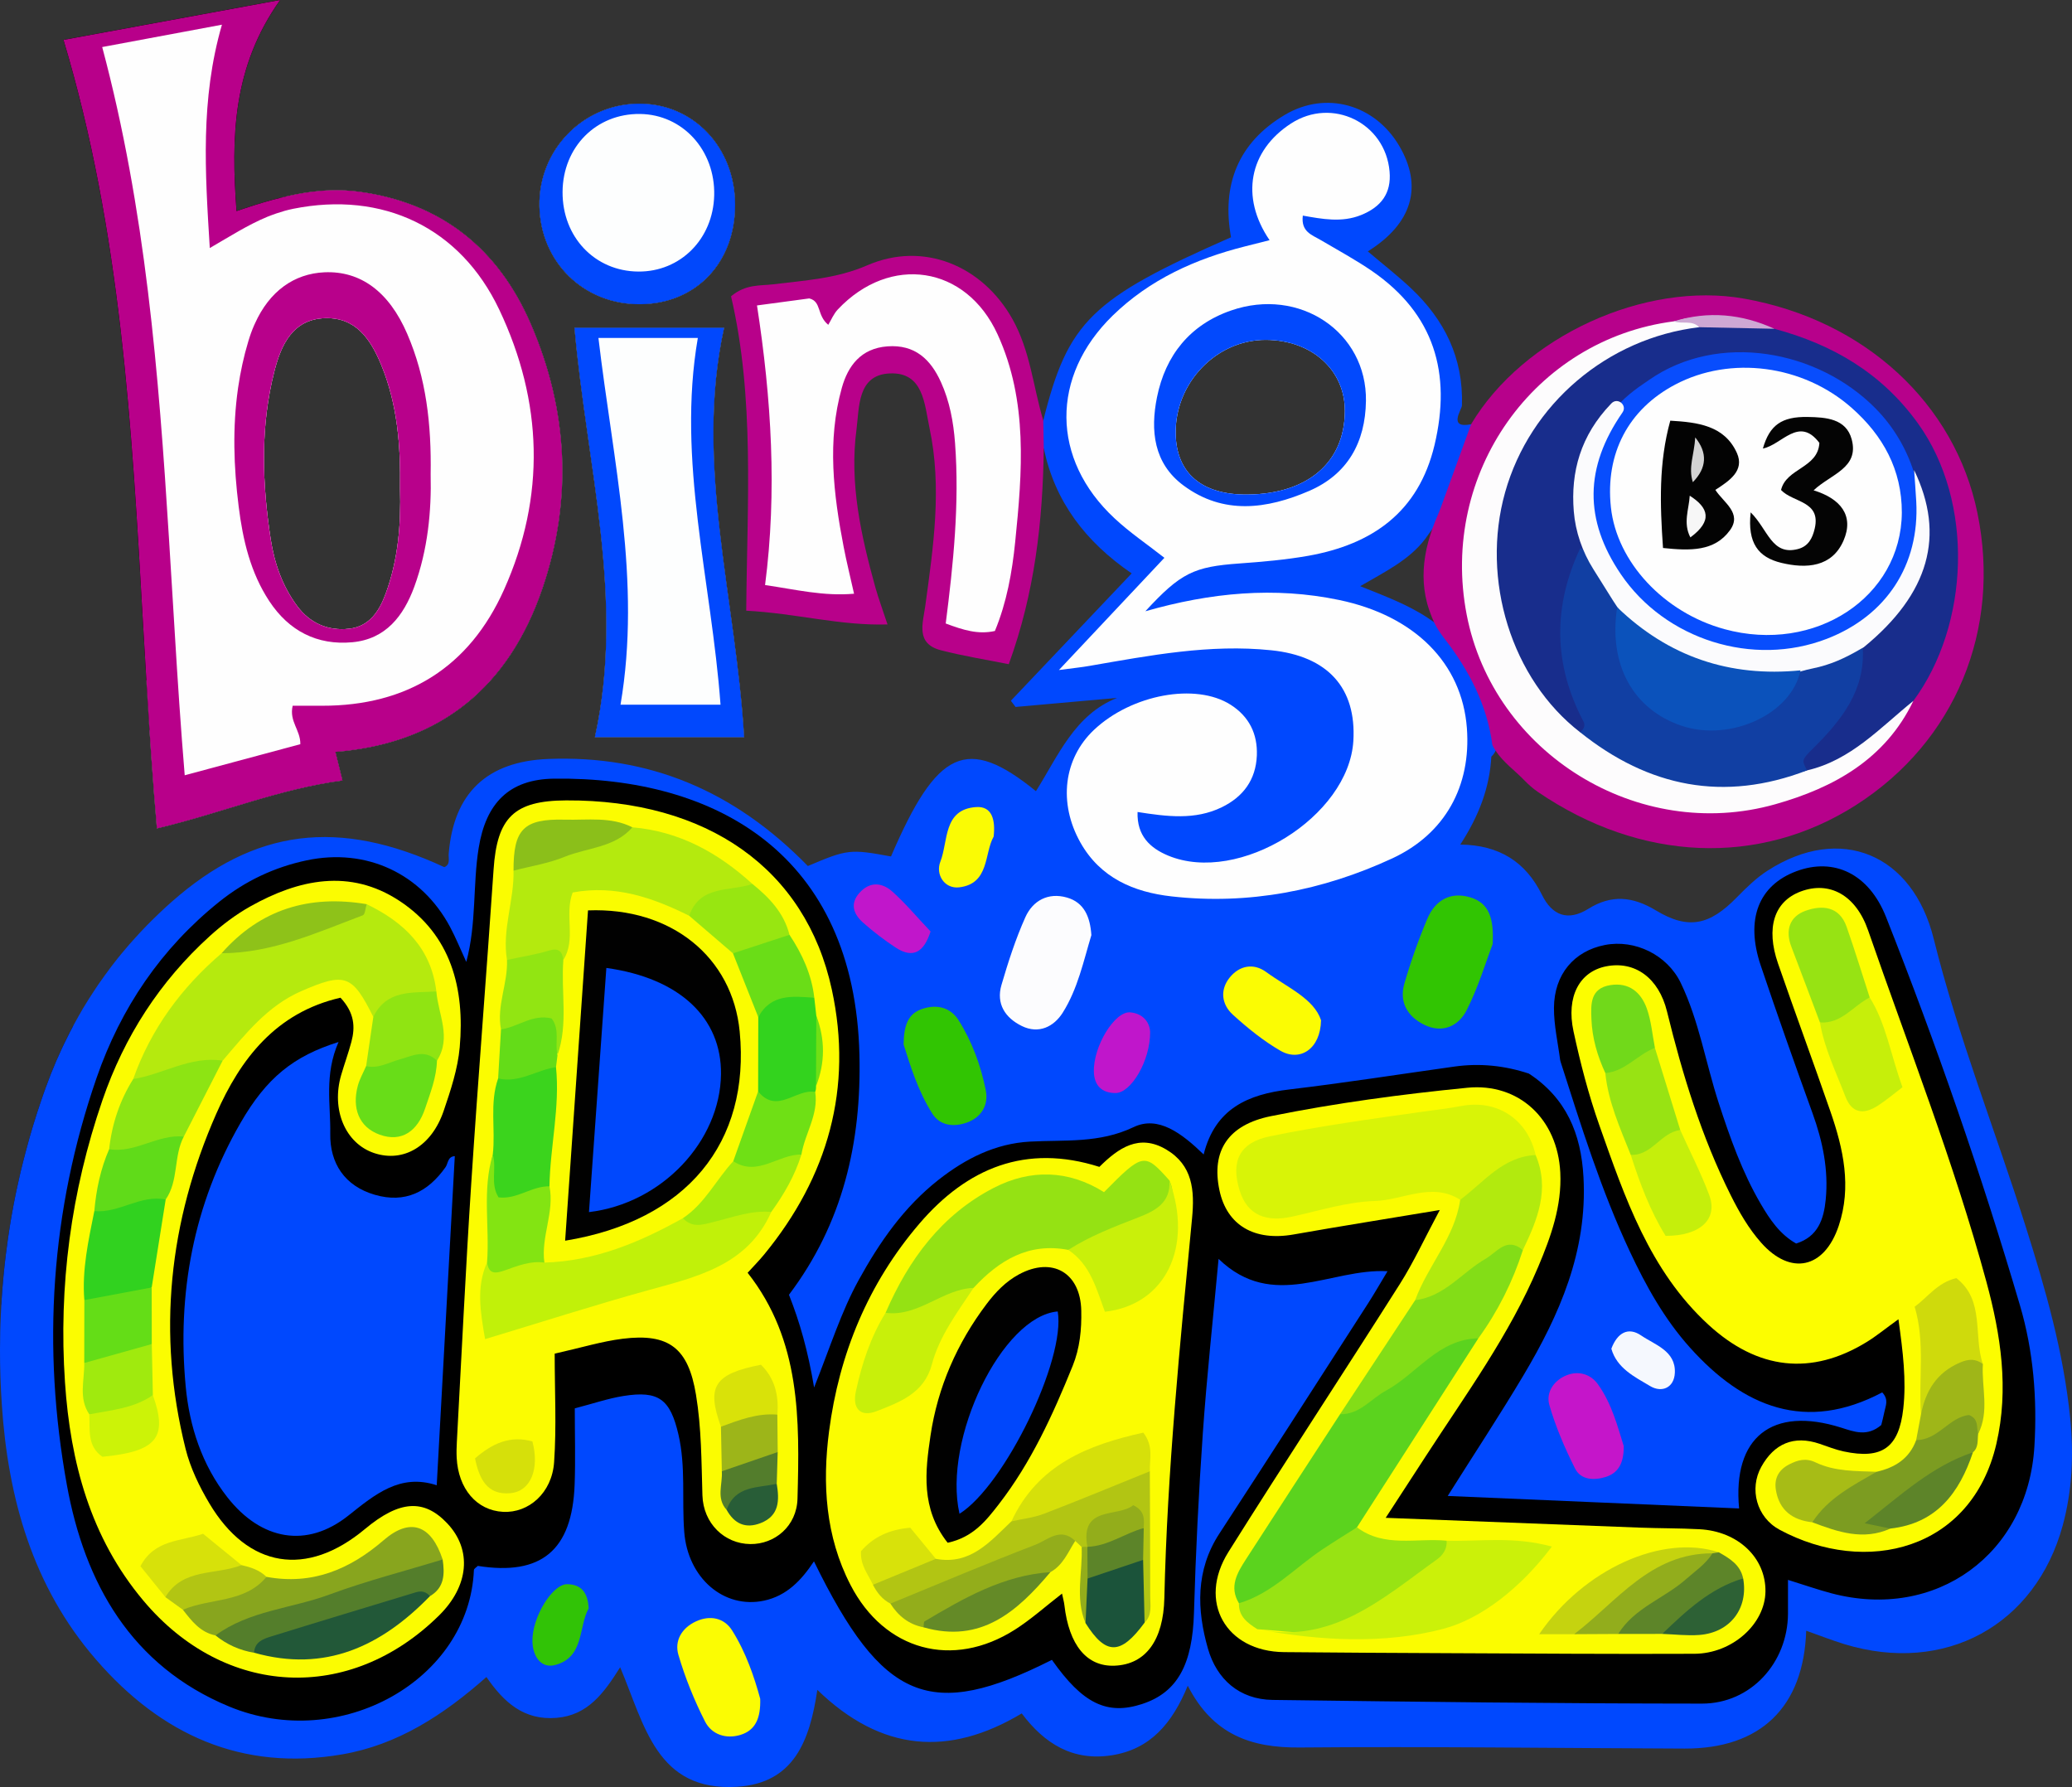 <?xml version="1.0" encoding="UTF-8"?><svg id="Layer_1" xmlns="http://www.w3.org/2000/svg" viewBox="0 0 327.225 282.202"><rect x="0" y="0" width="327.225" height="282.202" fill="#333333" stroke="none"/><defs><style>.cls-1{fill:#92ad1c;}.cls-1,.cls-2,.cls-3,.cls-4,.cls-5,.cls-6,.cls-7,.cls-8,.cls-9,.cls-10,.cls-11,.cls-12,.cls-13,.cls-14,.cls-15,.cls-16,.cls-17,.cls-18,.cls-19,.cls-20,.cls-21,.cls-22,.cls-23,.cls-24,.cls-25,.cls-26,.cls-27,.cls-28,.cls-29,.cls-30,.cls-31,.cls-32,.cls-33,.cls-34,.cls-35,.cls-36,.cls-37,.cls-38,.cls-39,.cls-40,.cls-41,.cls-42,.cls-43,.cls-44,.cls-45,.cls-46,.cls-47,.cls-48,.cls-49,.cls-50,.cls-51,.cls-52,.cls-53,.cls-54,.cls-55,.cls-56,.cls-57,.cls-58,.cls-59,.cls-60,.cls-61,.cls-62,.cls-63,.cls-64,.cls-65,.cls-66,.cls-67,.cls-68,.cls-69,.cls-70,.cls-71,.cls-72,.cls-73,.cls-74,.cls-75,.cls-76,.cls-77,.cls-78,.cls-79,.cls-80,.cls-81,.cls-82,.cls-83,.cls-84,.cls-85,.cls-86,.cls-87,.cls-88,.cls-89,.cls-90,.cls-91,.cls-92,.cls-93,.cls-94,.cls-95,.cls-96{stroke-width:0px;}.cls-2{fill:#31d21f;}.cls-3{fill:#d8e20a;}.cls-4{fill:#98e611;}.cls-5{fill:#fefefe;}.cls-6{fill:#fafc00;}.cls-7{fill:#fdfefe;}.cls-8{fill:#b8018b;}.cls-9{fill:#1b533a;}.cls-10{fill:#d8f407;}.cls-11{fill:#8ec219;}.cls-12{fill:#6fe015;}.cls-13{fill:#90e412;}.cls-14{fill:#182d8c;}.cls-15{fill:#547e2b;}.cls-16{fill:#b2c513;}.cls-17{fill:#71d91a;}.cls-18{fill:#fbfbfd;}.cls-19{fill:#b7018b;}.cls-20{fill:#5bd31e;}.cls-21{fill:#fbfc00;}.cls-22{fill:#040404;}.cls-23{fill:#285d37;}.cls-24{fill:#030303;}.cls-25{fill:#88a51e;}.cls-26{fill:#7c9c21;}.cls-27{fill:#c6ef0a;}.cls-28{fill:#010101;}.cls-29{fill:#9fb618;}.cls-30{fill:#b2ea0e;}.cls-31{fill:#92e512;}.cls-32{fill:#9db519;}.cls-33{fill:#f7f7f7;}.cls-35{fill:#64dc18;}.cls-36{fill:#0249fd;}.cls-37{fill:#5d8529;}.cls-38{fill:#c515ca;}.cls-39{fill:#33d31e;}.cls-40{fill:#f5f8fe;}.cls-41{fill:#c8f00a;}.cls-42{fill:#cea8d4;}.cls-43{fill:#2d6135;}.cls-44{fill:#084dfd;}.cls-45{fill:#6add17;}.cls-46{fill:#0b52bb;}.cls-47{fill:#ccf307;}.cls-48{fill:#0047fc;}.cls-49{fill:#cbf109;}.cls-50{fill:#a7bc16;}.cls-51{fill:#d7e10a;}.cls-52{fill:#31c306;}.cls-53{fill:#225838;}.cls-54{fill:#fcfd00;}.cls-55{fill:#d4d4d4;}.cls-56{fill:#b5ea0e;}.cls-57{fill:#d9e209;}.cls-58{fill:#68dd18;}.cls-59{fill:#648a27;}.cls-60{fill:#c9f00a;}.cls-61{fill:#fbfc01;}.cls-62{fill:#95e213;}.cls-63{fill:#93ad1b;}.cls-64{fill:#97e313;}.cls-65{fill:#113fa3;}.cls-66{fill:#64dd17;}.cls-67{fill:#8de413;}.cls-68{fill:#0048fd;}.cls-69{fill:#60db19;}.cls-70{fill:#0048fe;}.cls-71{fill:#fbfc03;}.cls-72{fill:#83e412;}.cls-73{fill:#3bd41d;}.cls-74{fill:#c016cb;}.cls-75{fill:#a0ea0e;}.cls-76{fill:#cfda0c;}.cls-77{fill:#d6e00a;}.cls-78{fill:#fdfcfd;}.cls-79{fill:#0148fc;}.cls-80{fill:#c5d30f;}.cls-81{fill:#b8018a;}.cls-82{fill:#c116cb;}.cls-83{fill:#b4ea0e;}.cls-84{fill:#fafb04;}.cls-85{fill:#31c502;}.cls-86{fill:#537d2c;}.cls-87{fill:#0148fd;}.cls-88{fill:#fcfcfe;}.cls-89{fill:#83dd17;}.cls-90{fill:#c5ef0b;}.cls-91{fill:#b8008a;}.cls-92{fill:#98e313;}.cls-93{fill:#5d8429;}.cls-94{fill:#c1f109;}.cls-95{fill:#8bbf1a;}.cls-96{fill:#5c8429;}</style></defs><path class="cls-5" d="m83.821,51.16c-5.12-11.84-14.05-19.08-27.03-20.87-1.56-.22-3.11-.28-4.64-.23-.23,0-.47.01-.7.03-.12.01-.25.01-.37.02-.2.01-.39.03-.59.05-1.67.14-3.32.42-4.97.79-.04.01-.08.02-.12.02-.36.09-.72.17-1.08.26l-.69,2.48-16.46,59.21-4.05,14.58c.15,2.46.3,4.91.46,7.37v.02c.01.17.02.33.04.5v.01c.17,2.67.36,5.35.57,8.03.07,1.01.14,2.02.23,3.03.11,1.46.23,2.91.36,4.36,10.04-2.37,19.21-6.23,29.3-7.57-.43-1.72-.73-2.94-1.12-4.52,16.75-1.33,27.44-10.4,32.7-25.81,4.79-14.06,4.06-28.13-1.84-41.76Zm-40.47,7.38c1.05-4.07,2.88-8.14,7.97-8.3,4.9-.15,7.21,3.33,8.89,7.39,2.58,6.27,3.07,12.83,2.97,19.49.16,5.67-.29,11.25-2.27,16.63-1.02,2.77-2.56,5.17-5.76,5.54-3.35.38-6.21-.86-8.24-3.61-2.31-3.12-3.57-6.7-4.16-10.52-1.37-8.91-1.67-17.83.6-26.62Z"/><path class="cls-5" d="m85.191,32.53c-.16-8.76,6.77-15.99,15.48-16.15,8.69-.16,15.4,6.79,15.42,15.95.01,9.14-6.16,15.63-14.95,15.71-8.9.09-15.79-6.61-15.95-15.51Z"/><path class="cls-5" d="m114.351,51.76c-4.74,21.55,1.88,42.67,3.16,64.65h-23.56c4.81-21.75-1.29-42.75-3.22-64.65h23.62Z"/><path class="cls-34" d="m83.821,51.16c-5.12-11.84-14.05-19.08-27.03-20.87-1.56-.22-3.11-.28-4.64-.23-.23,0-.47.01-.7.03-.12.01-.25.01-.37.02-.2.01-.39.03-.59.05-1.67.14-3.32.42-4.97.79-.04.01-.08.02-.12.02-.36.09-.72.17-1.08.26-.42.1-.85.21-1.27.33-1.9.51-3.8,1.13-5.7,1.78-.87-11.69-.62-22.79,6.89-33.34-12.2,2.24-23.07,4.25-34.21,6.3,9.06,30.18,10.79,61.05,12.55,92.03.18,3.06.36,6.11.54,9.17.15,2.46.3,4.91.46,7.37v.02c.01.17.02.33.04.5v.01c.17,2.67.36,5.35.57,8.03.07,1.01.14,2.02.23,3.03.11,1.46.23,2.91.36,4.36,10.04-2.37,19.21-6.23,29.3-7.57-.43-1.72-.73-2.94-1.12-4.52,16.75-1.33,27.44-10.4,32.7-25.81,4.79-14.06,4.06-28.13-1.84-41.76Zm-40.47,7.38c1.05-4.07,2.88-8.14,7.97-8.3,4.9-.15,7.21,3.33,8.89,7.39,2.58,6.27,3.07,12.83,2.97,19.49.16,5.67-.29,11.25-2.27,16.63-1.02,2.77-2.56,5.17-5.76,5.54-3.35.38-6.21-.86-8.24-3.61-2.31-3.12-3.57-6.7-4.16-10.52-1.37-8.91-1.67-17.83.6-26.62Z"/><path class="cls-34" d="m116.091,32.33c.01,9.14-6.16,15.63-14.95,15.71-8.9.09-15.79-6.61-15.95-15.51-.16-8.76,6.77-15.99,15.48-16.15,8.69-.16,15.4,6.79,15.42,15.95Z"/><path class="cls-34" d="m93.951,116.41c4.81-21.75-1.29-42.75-3.22-64.65h23.62c-4.74,21.55,1.88,42.67,3.16,64.65h-23.56Z"/><path class="cls-34" d="m44.321,31.23c-.42.1-.85.21-1.27.33-1.9.51-3.8,1.13-5.7,1.78-.87-11.69-.62-22.79,6.89-33.34-12.2,2.24-23.07,4.25-34.21,6.3,9.06,30.18,10.79,61.05,12.55,92.03.18,3.06.36,6.11.54,9.17.15,2.46.3,4.91.46,7.37v.02c.01.17.02.33.04.5l3.98-15.43,8.52-33.04.26-.98,1.23-4.77,2.53-9.82,4.65-18,.61-2.38c-.36.09-.72.17-1.08.26ZM10.991,163.08q-.01,0,0,.01c-.29.56-.57,1.12-.84,1.69-.22.44-.42.88-.62,1.33-.23.48-.45.97-.66,1.46-.6,1.39-1.15,2.8-1.67,4.23-.3.82-.58,1.64-.86,2.47-.02.06-.04.13-.06.19-.26.75-.5,1.51-.74,2.27-.03.08-.05.16-.07.24-.17.51-.32,1.03-.47,1.54-.12.38-.23.77-.34,1.16-.19.65-.37,1.31-.54,1.98-.12.43-.23.86-.34,1.29-.18.68-.35,1.36-.51,2.04-.11.47-.22.94-.32,1.42-.09.39-.18.78-.26,1.17-.19.86-.36,1.73-.53,2.6-.12.62-.23,1.24-.34,1.87-.04.23-.08.47-.12.7-.08.45-.15.91-.22,1.37-.08.51-.16,1.02-.23,1.53-.13.91-.25,1.81-.36,2.72-.13,1.09-.25,2.18-.35,3.27-.01.05-.01.09-.01.14-.06.61-.11,1.21-.16,1.82,0,.05-.01.09-.01.14v.02c-.04.47-.07.94-.1,1.42-.02.32-.04.63-.05.95l11.41-44.23c-.22.39-.43.79-.63,1.19Zm-.84,1.7c-.22.44-.42.88-.62,1.33-.23.48-.45.97-.66,1.46-.6,1.39-1.15,2.8-1.67,4.23-.3.82-.58,1.64-.86,2.47-.02.06-.04.13-.06.19-.26.75-.5,1.51-.74,2.27-.03.08-.05.16-.07.24-.17.51-.32,1.03-.47,1.54-.12.38-.23.77-.34,1.16-.19.65-.37,1.31-.54,1.98-.12.43-.23.86-.34,1.29-.18.68-.35,1.36-.51,2.04-.11.47-.22.94-.32,1.42-.09.39-.18.78-.26,1.17-.19.86-.36,1.73-.53,2.6-.12.62-.23,1.24-.34,1.87-.04.23-.08.47-.12.7-.08.45-.15.91-.22,1.37-.08.51-.16,1.02-.23,1.53-.13.91-.25,1.81-.36,2.72-.13,1.09-.25,2.18-.35,3.27-.01.05-.01.09-.01.14-.06.61-.11,1.21-.16,1.82,0,.05-.01.09-.01.14l10.63-40.64c-.29.56-.57,1.12-.84,1.69Z"/><path class="cls-70" d="m326.951,224.06c-1.04-10.45-3.9-20.46-7.06-30.43-4.8-15.15-10.67-29.96-14.51-45.39-3.32-13.36-14.7-18.17-26.23-10.75-1.79,1.15-3.36,2.69-4.86,4.22-4.28,4.38-7.63,5.17-12.78,2.06-3.68-2.22-7.03-2.53-10.67-.25-3.23,2.01-5.72,1.06-7.33-2.22-2.56-5.19-6.72-7.85-12.89-7.93,2.93-4.52,4.63-8.96,4.9-13.88.3-.28.52-.59.68-.94.05-.1.09-.21.12-.33.07-.23.12-.49.14-.75-.39-7.05-3.54-12.81-8.29-17.83-.34-.35-.71-.65-1.09-.95-.2-.15-.41-.3-.61-.44-.19-.13-.38-.26-.57-.39-.03-.02-.05-.04-.08-.05-.11-.08-.22-.16-.33-.23-3.2-2.12-6.82-3.46-10.68-5.01,3.91-2.28,7.66-4.09,10.21-7.39.19-.25.38-.51.56-.78.05-.07.09-.14.15-.21.14-.21.29-.42.45-.62.27-.35.56-.69.84-1.03.63-.75,1.26-1.5,1.73-2.36,1.31-4.36,4.57-8.18,3.57-13.17v-.01c-3.72.73-1.46-2.33-1.44-2.96.24-7.52-2.75-13.54-8.08-18.55-2.16-2.02-4.5-3.85-6.79-5.79,7.04-4.4,8.74-10.25,4.96-16.67-3.83-6.5-11.52-8.75-18.03-4.91-7.37,4.35-10.04,11.04-8.53,19.35-22.07,9.7-25.75,13.29-29.65,28.94-1.35,1.51-1.38,2.98.08,4.44v.01h.01c1.76,8.34,6.53,14.66,13.87,19.69-6.53,6.89-12.81,13.5-19.08,20.11.24.33.49.65.74.98,5.35-.48,10.7-.95,16.04-1.43-6.69,2.63-9.3,9.15-12.82,14.73-10.92-8.87-15.62-6.59-22.89,10.31-6.44-1.19-6.9-1.14-13.13,1.51-11.66-11.95-25.14-17.51-40.95-16.91-9.73.37-15,5.39-15.77,14.98-.06.72.31,1.68-.69,2.11-16.67-7.74-29.94-6.12-43.09,5.5-.68.6-1.35,1.21-2,1.84-.36.34-.72.69-1.08,1.05-.5.49-.99.99-1.47,1.5-.22.22-.43.45-.64.68-.35.37-.7.76-1.03,1.14-.15.16-.3.33-.44.49-.39.45-.78.91-1.16,1.37-.43.52-.86,1.05-1.27,1.59-.29.37-.57.73-.83,1.1-.4.53-.79,1.06-1.16,1.6-.18.24-.34.48-.51.72-.23.34-.46.69-.69,1.04-.29.43-.57.86-.84,1.3-.28.44-.55.89-.82,1.33-.24.41-.47.81-.7,1.22-.06.1-.11.2-.17.3-.22.39-.44.78-.65,1.18-.22.39-.43.79-.63,1.19q-.01,0,0,.01c-.29.56-.57,1.12-.84,1.69-.22.44-.42.88-.62,1.33-.23.48-.45.97-.66,1.46-.6,1.39-1.15,2.8-1.67,4.23-.3.82-.58,1.64-.86,2.47-.02.06-.04.13-.06.19-.26.75-.5,1.51-.74,2.27-.03.08-.05.16-.07.24-.17.51-.32,1.03-.47,1.54-.12.38-.23.77-.34,1.16-.19.65-.37,1.31-.54,1.98-.12.43-.23.86-.34,1.29-.18.68-.35,1.36-.51,2.04-.11.47-.22.94-.32,1.42-.09.39-.18.78-.26,1.17-.19.86-.36,1.73-.53,2.6-.12.62-.23,1.24-.34,1.87-.04.23-.08.47-.12.7-.08.45-.15.91-.22,1.37-.08.51-.16,1.02-.23,1.53-.13.91-.25,1.81-.36,2.72-.13,1.09-.25,2.18-.35,3.27-.01.05-.01.09-.01.14-.06.61-.11,1.21-.16,1.82,0,.05-.01.09-.01.14v.02c-.04.47-.07.94-.1,1.42-.02.32-.04.63-.05.95-.06.98-.1,1.96-.14,2.94-.02.44-.03.88-.04,1.32v.28c-.02.8-.03,1.61-.03,2.41-.01,2.87.09,5.75.28,8.64.97,14.84,4.87,28.81,14.87,40.35,10.26,11.85,23.03,17.73,38.92,14.98,8.74-1.51,15.96-6.2,22.75-12.21,2.75,3.99,5.91,6.87,11.06,6.45,4.94-.41,7.46-3.86,10.06-7.99,3.87,9.13,5.73,19.66,18.47,18.87,9.03-.56,11.48-7.34,12.67-15.3,10.15,9.82,20.81,10.58,32.28,3.72,3.63,4.83,8.1,7.56,14.21,6.61,6.1-.95,9.57-5.05,12.01-10.99,3.96,7.74,9.99,9.82,17.63,9.76,20.27-.18,40.55.1,60.82.17,12,.04,18.82-6.52,19.22-18.61,2.05.72,4.01,1.5,6.03,2.12,15.87,4.84,30.19-2.96,34.49-18.78,1.49-5.51,1.74-11.13,1.18-16.8ZM196.981,78.1c-7.16.06-11.19-3.35-11.31-9.58-.15-8.02,6.39-14.86,14.21-14.85,7.28.02,12.55,4.76,12.51,11.27-.05,8.1-5.87,13.07-15.41,13.16Z"/><path class="cls-91" d="m83.821,51.16c-5.12-11.84-14.05-19.08-27.03-20.87-1.56-.22-3.11-.28-4.64-.23-.23,0-.47.01-.7.03-.12.01-.25.01-.37.02-.2.01-.39.03-.59.05-1.67.14-3.32.42-4.97.79-.04.01-.08.02-.12.02-.36.09-.72.17-1.08.26-.42.1-.85.21-1.27.33-1.9.51-3.8,1.13-5.7,1.78-.87-11.69-.62-22.79,6.89-33.34-12.2,2.24-23.07,4.25-34.21,6.3,9.06,30.18,10.79,61.05,12.55,92.03.18,3.06.36,6.11.54,9.17.15,2.46.3,4.91.46,7.37v.02c.01.17.02.33.04.5v.01c.17,2.67.36,5.35.57,8.03.07,1.01.14,2.02.23,3.03.11,1.46.23,2.91.36,4.36,10.04-2.37,19.21-6.23,29.3-7.57-.43-1.72-.73-2.94-1.12-4.52,16.75-1.33,27.44-10.4,32.7-25.81,4.79-14.06,4.06-28.13-1.84-41.76Zm-40.47,7.38c1.05-4.07,2.88-8.14,7.97-8.3,4.9-.15,7.21,3.33,8.89,7.39,2.58,6.27,3.07,12.83,2.97,19.49.16,5.67-.29,11.25-2.27,16.63-1.02,2.77-2.56,5.17-5.76,5.54-3.35.38-6.21-.86-8.24-3.61-2.31-3.12-3.57-6.7-4.16-10.52-1.37-8.91-1.67-17.83.6-26.62Z"/><path class="cls-19" d="m293.151,127.11c-15.311,9.796-34.057,9.003-50.274-2.047-.79-.538-1.505-1.181-2.171-1.867-1.503-1.548-3.312-2.821-4.506-4.646-.19-.28-.36-.58-.51-.89-.85-6.399-3.716-11.846-7.578-16.824-.624-.804-1.2-1.65-1.634-2.571-.002-.005-.005-.01-.007-.015-.2-.44-.38-.87-.54-1.31v-.01c-.22-.55-.4-1.11-.55-1.66v-.01c-.76-2.86-.71-5.73-.09-8.59v-.01c.16-.73.36-1.45.59-2.18.09-.3.19-.61.3-.91.283-.805.602-1.603.958-2.407.118-.267.231-.541.331-.816,1.611-4.443,3.231-8.885,4.851-13.338v-.01c8.26-13.84,27.42-22.65,43.17-19.83,18.97,3.39,33.25,16.52,36.8,33.86,3.79,18.46-3.53,36.09-19.14,46.08Z"/><path class="cls-81" d="m164.841,70.85v.01c-.16,11.45-1.41,22.72-5.53,34.03-3.68-.74-7.24-1.3-10.71-2.2-4.04-1.04-2.85-4.28-2.48-6.96,1.28-9.37,2.68-18.74.67-28.16-.8-3.76-.94-8.83-6.27-8.6-5.15.22-4.8,5.36-5.26,8.87-1.13,8.52.73,16.8,3,24.98.49,1.73,1.12,3.41,1.9,5.79-7.56.22-14.37-1.75-22.31-2.17.13-16.9,1.36-33.58-2.4-49.65,2.33-1.95,4.55-1.64,6.63-1.89,5.03-.62,10.02-.89,14.88-3,8.84-3.84,18.16.01,22.92,8.47,2.83,5.03,3.28,10.69,4.88,16.04.03,1.48.06,2.95.08,4.44Z"/><path class="cls-87" d="m93.951,116.41c4.81-21.75-1.29-42.75-3.22-64.65h23.62c-4.74,21.55,1.88,42.67,3.16,64.65h-23.56Z"/><path class="cls-79" d="m116.091,32.33c.01,9.14-6.16,15.63-14.95,15.71-8.9.09-15.79-6.61-15.95-15.51-.16-8.76,6.77-15.99,15.48-16.15,8.69-.16,15.4,6.79,15.42,15.95Z"/><path class="cls-34" d="m246.403,167.492c-.352-2.78-1.007-5.561-.99-8.338.032-5.298,3.183-8.966,8.022-9.919,4.797-.945,9.891,1.591,12.009,6,2.892,6.02,3.931,12.629,5.978,18.918,1.794,5.51,3.719,10.967,6.665,15.992,1.424,2.428,2.983,4.764,5.573,6.23,3.476-1.092,4.367-3.873,4.67-6.944.465-4.707-.484-9.209-2.083-13.636-2.801-7.757-5.559-15.531-8.188-23.347-2.446-7.272-.333-12.635,5.634-14.864,5.941-2.219,11.461.395,14.163,7.23,7.96,20.137,15.047,40.592,21.16,61.362,2.114,7.182,2.719,14.665,2.272,22.195-1.011,17.047-15.527,27.606-32.046,23.241-2.072-.547-4.1-1.26-6.87-2.12,0,1.936.01,3.643-.002,5.35-.052,7.742-5.861,14.192-13.592,14.188-22.597-.012-45.195-.287-67.791-.583-5.293-.069-8.844-3.307-10.214-8.075-1.763-6.138-1.989-12.393,1.795-18.19,7.889-12.086,15.678-24.238,23.495-36.371.978-1.518,1.873-3.09,3.064-5.064-9.054-.492-18.06,6.375-26.683-1.949-.895,9.738-1.868,18.623-2.487,27.533-.656,9.437-1.126,18.893-1.398,28.348-.233,8.099-2.563,12.556-8.145,14.397-5.576,1.839-9.425-.034-14.291-6.957-19.171,9.683-26.734,6.617-37.578-15.554-2.005,3.024-4.326,5.449-7.892,6.207-6.32,1.344-12.034-3.557-12.595-10.863-.394-5.12.267-10.288-.916-15.381-1.288-5.542-3.088-6.972-8.683-6.078-2.43.388-4.792,1.203-7.686,1.955,0,4.109.122,8.078-.024,12.037-.382,10.38-5.256,14.432-15.293,12.841-.207.213-.605.429-.614.66-.731,17.324-21.064,28.832-38.653,21.547-15.481-6.412-22.807-19.483-25.625-34.972-3.95-21.716-2.572-43.328,4.691-64.31,3.815-11.022,10.189-20.442,19.382-27.812,4.086-3.276,8.687-5.455,13.807-6.536,9.387-1.982,18.116,2.061,22.641,10.535.91,1.704,1.633,3.507,2.554,5.505,1.639-6.104,1.007-12.136,1.959-18.001,1.147-7.07,4.791-10.847,11.91-10.936,25.585-.319,47.446,11.952,48.22,43.59.339,13.843-2.621,26.651-11.129,37.911,1.732,4.401,2.979,8.784,3.972,14.645,2.588-6.517,4.281-11.956,7.025-16.943,3.31-6.016,7.161-11.561,12.619-15.85,4.262-3.349,8.976-5.742,14.456-6.038,5.519-.298,10.948.3,16.363-2.29,3.88-1.856,7.6.977,11.056,4.32,1.813-7.262,7.025-9.494,13.496-10.261,8.724-1.035,17.409-2.399,26.112-3.619,4.012-.563,7.933-.157,11.771,1.115,3.778.191,5.345,2.918,6.66,5.873,3.796,8.537,4.133,17.198,1.223,26.105-3.45,10.559-9.655,19.609-15.362,28.946-.764,1.249-1.909,2.292-2.213,3.966,13.547,2.957,27.359.119,40.977,2.883.677-3.469.691-6.26,2.316-8.766,3.969-6.122,9.843-5.073,15.586-4.453,1.971.213,3.879,1.069,5.608-1.591-2.18-.307-3.748.707-5.389.963-10.331,1.608-18.751-2.088-25.087-9.95-7.572-9.396-12.744-20.137-15.555-31.941-.654-2.745-1.529-5.421-2.824-7.933-1.009-1.958-1.855-3.906-1.006-6.151Z"/><path class="cls-5" d="m231.661,114.97c-.78-10.25-8.24-17.73-20.17-20.22-10.2-2.13-20.27-1.18-30.61,1.78,5.6-6.08,7.67-7.04,14.88-7.55,3.63-.26,7.28-.58,10.86-1.21,10.12-1.81,17.41-6.9,19.93-17.49,2.7-11.36-.04-20.7-9.86-27.47-2.59-1.78-5.37-3.28-8.08-4.88-1.39-.83-3.18-1.3-2.86-3.88,3.06.54,6.15,1.14,9.2-.09,3.15-1.27,4.81-3.42,4.5-6.88-.67-7.7-9.08-11.78-15.56-7.58-6.63,4.3-8.05,11.6-3.39,18.43-1.35.34-2.62.66-3.88.98-7.84,1.98-15.04,5.22-20.9,10.93-9.83,9.59-9.74,22.67.28,32,2.39,2.24,5.14,4.09,7.89,6.25-5.43,5.78-10.72,11.41-16.66,17.72,2.31-.31,3.6-.43,4.87-.66,9.48-1.64,18.95-3.47,28.66-2.46,8.93.92,13.47,5.95,12.97,14.31-.72,11.97-18.06,22.75-29.24,18.12-2.88-1.2-4.96-3.15-4.84-6.89,4.62.72,9.05,1.31,13.28-.74,3.42-1.66,5.4-4.35,5.56-8.19.13-3.4-1.22-6.14-4.13-8-5.51-3.52-15.66-1.64-21.6,3.97-4.78,4.52-5.66,11.52-2.13,17.79,3.15,5.58,8.42,7.83,14.41,8.5,12.16,1.36,23.81-.9,34.85-6.01,8.34-3.88,12.46-11.43,11.77-20.58Zm-45.99-46.45c-.15-8.02,6.39-14.86,14.21-14.85,7.28.02,12.55,4.76,12.51,11.27-.05,8.1-5.87,13.07-15.41,13.16-7.16.06-11.19-3.35-11.31-9.58Z"/><path class="cls-70" d="m246.403,167.492c3.265,10.209,6.442,20.447,11.011,30.183,2.544,5.421,5.437,10.621,9.45,15.103,8.492,9.483,18.347,13.467,30.391,7.107,1.062,1.135.535,2.096.352,3.028-.156.795-.372,1.579-.504,2.125-2.227,1.89-4.263,1.066-6.339.41-10.917-3.449-17.166,1.54-16.113,12.764-15.129-.649-30.264-1.298-46.019-1.974,4.243-6.731,8.231-12.779,11.933-18.996,5.737-9.634,10.145-19.651,9.511-31.329-.377-6.941-2.741-12.488-8.608-16.374,1.254-1.622,2.986-2.096,4.934-2.049Z"/><path class="cls-85" d="m235.732,149.084c-1.083,2.835-2.26,6.8-4.099,10.43-1.267,2.501-3.797,3.742-6.707,2.315-2.664-1.307-3.981-3.587-3.136-6.51,1.002-3.464,2.216-6.887,3.616-10.21,1.225-2.908,3.606-4.35,6.783-3.404,3.03.902,3.751,3.403,3.542,7.38Z"/><path class="cls-88" d="m172.357,147.675c-1.231,4.063-2.145,8.488-4.535,12.262-1.381,2.179-3.759,3.405-6.449,2.088-2.628-1.287-4.086-3.509-3.215-6.483,1.062-3.626,2.23-7.256,3.773-10.696,1.178-2.627,3.605-3.95,6.551-3.113,2.745.78,3.682,3.064,3.876,5.94Z"/><path class="cls-85" d="m142.703,164.933c.046-3.142.756-4.895,2.994-5.626,2.325-.759,4.434-.194,5.705,1.828,2.123,3.377,3.497,7.141,4.279,11.04.476,2.375-.739,4.307-3.018,5.111-1.968.695-4.166.536-5.397-1.387-2.329-3.638-3.546-7.764-4.564-10.967Z"/><path class="cls-71" d="m120.058,268.272c.09,3.003-.718,4.958-3.105,5.693-2.297.707-4.566-.054-5.609-2.107-1.708-3.363-3.147-6.917-4.207-10.534-.642-2.191.506-4.22,2.743-5.263,2.26-1.054,4.482-.574,5.732,1.401,2.204,3.483,3.523,7.412,4.446,10.81Z"/><path class="cls-71" d="m208.628,161.114c-.088,4.587-3.358,6.587-6.415,4.816-2.702-1.565-5.193-3.583-7.513-5.692-1.763-1.602-2.073-3.888-.522-5.838,1.524-1.915,3.77-2.372,5.78-.905,3.363,2.454,7.546,4.201,8.67,7.618Z"/><path class="cls-74" d="m181.638,162.965c.027,4.584-3.035,9.654-5.466,9.647-2.189-.006-3.36-1.205-3.421-3.364-.114-4.016,3.312-9.632,5.779-9.379,2.131.218,3.048,1.708,3.108,3.096Z"/><path class="cls-52" d="m92.963,253.999c-1.615,2.852-.656,7.72-5.283,8.932-2.29.6-3.537-1.432-3.595-3.701-.097-3.779,3.146-9.082,5.484-9.056,2.206.025,3.273,1.282,3.395,3.824Z"/><path class="cls-82" d="m146.965,147.1c-1.054,3.247-2.747,4.366-5.56,2.509-1.774-1.17-3.48-2.473-5.071-3.88-1.488-1.315-2.181-2.953-.614-4.719,1.645-1.856,3.598-1.658,5.232-.193,2.05,1.837,3.831,3.974,6.014,6.283Z"/><path class="cls-84" d="m156.924,132.115c-1.502,2.641-.637,7.442-5.438,8.012-2.316.275-3.779-2.021-2.975-4.062,1.265-3.211.402-8.28,5.676-8.616,2.503-.159,3.033,2.063,2.738,4.665Z"/><path class="cls-5" d="m78.851,48.91c-6.17-13.03-18.43-18.77-32.54-15.94-.48.1-.95.21-1.41.34-.04.01-.07.02-.11.04-.39.11-.78.23-1.16.36-.47.16-.94.34-1.4.52-3.09,1.28-5.97,3.13-9.1,4.94-.74-12-1.5-23.46,1.92-35.27-6.6,1.23-12.69,2.37-18.91,3.53,6.83,25.57,8.92,51.49,10.54,77.53.17,2.65.33,5.31.49,7.96.13,2.23.27,4.46.41,6.69v.01c0,.12.01.23.02.34.45,7.49.95,14.98,1.57,22.47,6.37-1.71,12.4-3.33,18.26-4.91.04-2.23-1.79-3.58-1.21-6.07,1.66,0,3.14-.01,4.62,0,13.5.03,23.29-6.11,28.76-18.33,6.6-14.73,6.13-29.69-.75-44.21Zm-23.7,50.38c-3.35.38-6.21-.86-8.24-3.61-2.31-3.12-3.57-6.7-4.16-10.52-1.37-8.91-1.67-17.83.6-26.62,1.05-4.07,2.88-8.14,7.97-8.3,4.9-.15,7.21,3.33,8.89,7.39,2.58,6.27,3.07,12.83,2.97,19.49.16,5.67-.29,11.25-2.27,16.63-1.02,2.77-2.56,5.17-5.76,5.54Z"/><path class="cls-14" d="m280.226,51.921c9.17,2.473,16.882,6.942,22.619,14.865,9.046,12.492,8.162,31.968-.676,43.897-4.489,5.597-9.376,10.62-16.966,11.746-2.633-.394-2.238-1.849-1.144-3.44,1.206-1.752,2.862-3.116,4.253-4.713,2.997-3.443,4.402-7.557,5.197-11.948.524-1.45,1.613-2.449,2.722-3.443,7.459-6.689,8.463-14.786,5.157-23.805-5.919-15.928-25.436-23.256-40.576-14.124-7.652,3.831-11.797,11.533-10.925,20.305.195,1.962.885,3.867.69,5.879-3.467,8.359-3.806,16.69.03,25.062.605,1.32,1,2.925-.843,3.873-1.892.242-3.152-.905-4.248-2.132-10.4-11.648-13.453-25.077-7.902-39.616,5.403-14.15,16.124-22.174,31.502-23.447,3.74-.016,7.468.049,11.11,1.042Z"/><path class="cls-78" d="m285.388,121.657c6.939-1.603,11.552-6.76,16.782-10.974-4.434,9.228-12.57,13.716-21.818,16.325-21.646,6.107-44.503-8.071-48.726-29.956-4.303-22.306,10.639-43.455,32.717-46.308,1.439-.134,3.163-1.499,4.007.929-14.492,1.717-26.731,12.127-30.65,26.07-3.882,13.812,1.031,29.535,11.838,37.886,2.674.414,4.808,2.044,7.154,3.19,6.814,3.33,13.909,5.065,21.482,3.468,2.407-.508,4.858.082,7.214-.63Z"/><path class="cls-42" d="m268.351,51.672c-1.135-1.177-2.713-.441-4.007-.929,5.449-1.676,10.735-1.172,15.883,1.178-3.96-.083-7.918-.166-11.876-.249Z"/><path class="cls-5" d="m134.88,93.76c-4.852.42-9.157-.657-14.056-1.371,1.918-14.792.999-29.416-1.274-44.155,3.114-.418,5.711-.767,8.255-1.108,1.97.485,1.152,2.647,2.999,4.168.466-.763.851-1.729,1.515-2.433,8.241-8.733,20.24-6.959,25.228,3.944,4.819,10.532,3.902,21.729,2.776,32.807-.482,4.735-1.323,9.495-3.2,14.03-2.614.591-4.951-.124-7.768-1.181,1.199-9.389,2.189-18.909,1.472-28.499-.25-3.349-.854-6.597-2.231-9.631-1.614-3.56-4.091-5.96-8.449-5.634-4.185.313-6.228,3.078-7.2,6.553-2.339,8.358-1.323,16.767.291,25.123.461,2.387,1.05,4.749,1.64,7.387Z"/><path class="cls-7" d="m113.79,111.28h-15.793c3.331-19.467-1.185-38.364-3.488-57.908h15.698c-3.346,19.38,2.143,38.308,3.583,57.908Z"/><path class="cls-7" d="m88.844,30.306c.045-7.094,5.311-12.393,12.232-12.309,6.735.082,11.884,5.726,11.715,12.843-.164,6.895-5.332,12.091-11.979,12.044-6.868-.049-12.013-5.456-11.968-12.578Z"/><path class="cls-70" d="m53.466,164.549c-2.281,5.195-1.232,9.88-1.309,14.459-.079,4.688,2.268,8.29,7.053,9.674,4.768,1.379,8.378-.437,11.151-4.364.42-.595.326-1.685,1.463-1.741-.936,17.058-1.871,34.091-2.853,51.971-5.777-1.896-9.719,1.42-13.964,4.794-6.558,5.213-13.769,3.902-19.103-2.901-4.015-5.12-5.985-11.192-6.575-17.468-1.381-14.698,1.214-28.748,8.657-41.653,4.108-7.123,8.363-10.538,15.48-12.771Z"/><path class="cls-54" d="m299.813,208.332c-2.072,1.497-3.471,2.65-5,3.59-8.72,5.36-17.229,4.429-25.022-2.739-9.29-8.545-13.185-20.088-17.214-31.492-1.704-4.823-2.996-9.822-4.077-14.827-1.192-5.514.975-9.437,5.153-10.262,4.543-.897,8.313,1.826,9.614,7.133,2.448,9.988,5.446,19.774,10.062,29.01,1.34,2.682,2.821,5.261,4.813,7.508,4.644,5.24,9.982,4.097,12.245-2.679,2.058-6.16.729-12.149-1.303-18.021-2.704-7.816-5.577-15.573-8.282-23.388-1.964-5.675-.602-9.81,3.563-11.377,4.536-1.707,8.717.525,10.662,6.141,6.393,18.45,13.57,36.647,18.687,55.512,2.26,8.331,3.585,16.876,1.566,25.572-3.909,16.833-20.612,20.893-34.238,13.558-3.648-1.964-4.814-6.462-2.885-9.937,2.023-3.644,5.116-5.025,9.22-3.63,1.255.427,2.499.926,3.788,1.202,6.091,1.302,8.732-.617,9.416-6.778.498-4.476-.046-8.887-.767-14.095Z"/><path class="cls-61" d="m173.62,184.272c3.01-2.985,6.279-5.283,10.56-2.745,4.179,2.477,4.503,6.437,4.079,10.854-1.916,19.966-3.92,39.931-4.377,60.002-.15,6.58-2.9,10.471-7.872,10.66-4.38.167-7.192-3.245-7.917-9.588-.055-.477-.192-.945-.371-1.797-2.59,2.001-4.868,4.053-7.417,5.68-9.857,6.294-20.642,3.32-25.992-7.056-3.963-7.686-4.459-15.987-3.382-24.26,1.589-12.213,6.186-23.357,14.27-32.791,7.525-8.782,16.807-12.653,28.419-8.961Z"/><path class="cls-61" d="m87.599,213.765c0,5.906.3,11.55-.091,17.145-.34,4.869-4.023,8.05-8.064,7.837-4.152-.22-7.079-3.626-7.322-8.553-.041-.827-.019-1.661.027-2.489.742-13.585,1.384-27.177,2.268-40.753,1.078-16.554,2.418-33.091,3.532-49.643.553-8.212,3.223-10.874,11.465-10.913,22.215-.103,37.811,10.743,41.954,29.871,3.367,15.544-.597,29.537-10.664,41.813-.825,1.006-1.745,1.934-2.634,2.914,8.421,10.679,8.211,23.209,7.877,35.671-.117,4.343-3.588,7.216-7.461,7.171-4.057-.047-7.422-3.234-7.555-7.719-.158-5.309-.145-10.611-1.017-15.875-1.212-7.317-4.221-9.756-11.613-8.826-3.268.411-6.464,1.398-10.7,2.349Z"/><path class="cls-61" d="m53.775,157.555c-10.233,2.347-15.83,9.721-19.619,18.325-7.487,17.001-9.393,34.753-4.845,52.926.751,2.999,2.162,5.93,3.754,8.603,6.106,10.251,15.385,11.715,24.558,4.062,5.456-4.552,9.327-4.818,13.021-.895,3.929,4.172,3.42,9.869-1.297,14.525-14.127,13.942-33.871,12.941-46.696-2.324-8.384-9.979-11.541-21.884-12.388-34.482-1.023-15.206.945-30.096,5.915-44.555,3.465-10.081,9.07-18.764,16.957-25.922,1.95-1.769,4.109-3.397,6.401-4.684,7.653-4.297,15.732-6.007,23.528-.886,8.198,5.385,10.354,13.863,9.54,23.12-.3,3.41-1.425,6.801-2.541,10.075-1.908,5.596-6.363,8.173-10.945,6.656-4.575-1.514-6.844-6.855-5.23-12.36.512-1.745,1.138-3.457,1.606-5.213.624-2.343.501-4.58-1.717-6.97Z"/><path class="cls-21" d="m218.841,239.692c13.979.541,27.028,1.055,40.077,1.545,3.155.119,6.316.091,9.467.254,6.099.315,10.496,4.509,10.429,9.841-.064,5.118-5.227,9.803-11.218,9.83-12.795.059-25.591-.039-38.386-.093-8.807-.037-17.614-.086-26.421-.17-9.199-.088-13.706-7.975-8.782-15.824,8.9-14.188,18.116-28.177,27.08-42.326,2.176-3.435,3.885-7.165,6.294-11.667-8.431,1.405-15.777,2.573-23.1,3.865-6.168,1.089-10.518-1.438-11.692-6.963-1.34-6.303,1.428-10.368,8.114-11.721,10.256-2.075,20.623-3.461,31.025-4.488,8.134-.803,14.264,4.924,14.684,13.395.261,5.272-1.473,10.115-3.484,14.873-4.551,10.77-11.429,20.161-17.742,29.887-1.95,3.005-3.906,6.007-6.347,9.762Z"/><path class="cls-36" d="m194.401,49.04c-6.47,2.24-10.35,7.08-11.68,13.69-1.06,5.25-.54,10.44,4.19,13.94,6.32,4.69,13.2,3.72,19.83.86,6.06-2.61,8.89-7.65,8.98-14.22.16-10.84-10.47-18.04-21.32-14.27Zm2.58,29.06c-7.16.06-11.19-3.35-11.31-9.58-.15-8.02,6.39-14.86,14.21-14.85,7.28.02,12.55,4.76,12.51,11.27-.05,8.1-5.87,13.07-15.41,13.16Z"/><path class="cls-38" d="m256.432,228.367c.032,2.743-.907,4.26-2.832,4.865-1.814.57-3.929.526-4.862-1.335-1.614-3.218-3.065-6.575-4.054-10.026-.577-2.012.741-3.925,2.781-4.714,1.846-.714,3.73-.169,4.881,1.432,2.239,3.113,3.15,6.81,4.086,9.777Z"/><path class="cls-40" d="m254.476,212.982c.955-2.541,2.675-3.473,4.701-2.09,2.192,1.495,5.47,2.428,5.328,5.884-.096,2.345-2.021,3.226-3.899,2.114-2.465-1.46-5.273-2.842-6.131-5.909Z"/><path class="cls-8" d="m68.011,74.92c.13-7.88-.69-15.25-3.71-22.22-2.88-6.67-7.38-9.94-13.05-9.7-4.81.21-8.7,2.99-11,8.11v.01c-.05.08-.08.15-.11.23-.35.79-.65,1.63-.92,2.53-.73,2.41-1.25,4.85-1.61,7.29-.01.05-.01.09-.02.13v.01c-.88,6.17-.69,12.4.1,18.67.66,5.31,1.87,10.45,4.85,14.97,3.09,4.68,7.54,6.99,13.11,6.47,5.27-.49,8.08-4.15,9.78-8.77,2.13-5.84,2.72-11.91,2.58-17.73Zm-7.1,18.83c-1.02,2.77-2.56,5.17-5.76,5.54-3.35.38-6.21-.86-8.24-3.61-2.31-3.12-3.57-6.7-4.16-10.52-1.37-8.91-1.67-17.83.6-26.62,1.05-4.07,2.88-8.14,7.97-8.3,4.9-.15,7.21,3.33,8.89,7.39,2.58,6.27,3.07,12.83,2.97,19.49.16,5.67-.29,11.25-2.27,16.63Z"/><path class="cls-65" d="m285.388,121.657c-13.137,5.046-25.021,2.644-35.85-6.028.579-.443.873-1.058.533-1.703-4.768-9.037-4.831-18.15-.513-27.351,3.814,1.904,4.688,5.975,6.767,9.16-.242,9.865,2.673,15.147,9.662,17.486,6.51,2.179,12.545.048,16.332-5.792.542-.836,1.026-1.703,1.828-2.335,3.198-1.457,6.347-3.095,10.037-2.76.387,6.732-3.382,11.411-7.785,15.788-1.898,1.887-1.877,1.908-1.013,3.536Z"/><path class="cls-44" d="m260.473,59.969c10.901-7.57,26.614-4.759,35.774,4.577,5.524,5.631,8.114,13.66,6.872,21.45-.817,5.128-3.506,9.655-8.81,13.31-9.346,6.441-21.674,6.324-31.414-.107-12.336-8.146-16.005-23.185-8.328-34.019,1.569-2.214,3.71-3.732,5.906-5.21Z"/><path class="cls-18" d="m254.486,63.701c.974-1.016,2.552.277,1.75,1.434-6.014,8.678-6.072,16.973-.269,25.531,7.03,10.367,20.897,14.716,32.548,10.209,9.417-3.643,14.654-11.684,14.112-21.683-.09-1.655-.224-3.307-.338-4.96,4.981,10.329,2.368,19.53-7.944,27.971-.104.085-.234.13-.349.198-2.65,1.557-4.94,2.593-7.736,3.158-1.179.238-2.331.582-3.463.987-7.418,2.652-19.351-1.021-26.662-9.738-.504-.601-.947-1.251-1.364-1.916-1.051-1.678-2.103-3.356-3.154-5.033-1.727-2.756-2.812-5.879-3.075-9.121-.503-6.202,1.063-11.969,5.894-16.986.016-.017.033-.034.049-.051Z"/><path class="cls-26" d="m298.539,241.387c-4.29,1.929-8.312.528-12.325-.992,1.12-5.531,5.595-6.797,10.142-7.973,2.901-.656,5.191-2.073,6.263-5.013,1.837-1.621,3.595-3.411,5.922-4.289,3.127-1.18,4.946-.541,3.861,3.32-.127,1.01.096,2.119-.82,2.907-3.573,2.689-7.176,5.335-10.92,7.787-1.51.989-3.348,1.873-2.123,4.253Z"/><path class="cls-64" d="m287.417,161.46c-1.501-3.98-2.986-7.966-4.508-11.938-.993-2.59-.298-4.776,2.207-5.682,2.601-.94,5.355-.769,6.507,2.501,1.302,3.697,2.443,7.451,3.655,11.18-1.771,3.008-3.734,5.632-7.862,3.938Z"/><path class="cls-27" d="m287.417,161.46c3.405.253,5.241-2.626,7.862-3.938,2.578,4.115,3.261,8.885,5.174,14.167-1.203.912-2.473,1.999-3.863,2.9-2.19,1.419-4.104,1.322-5.156-1.431-1.472-3.853-3.314-7.581-4.017-11.698Z"/><path class="cls-90" d="m265.359,178.456c1.539,3.409,3.261,6.75,4.569,10.246,1.423,3.803-1.359,6.456-6.878,6.465-2.415-3.883-4.069-8.292-5.512-12.797,2.403-1.712,4.014-5.006,7.821-3.913Z"/><path class="cls-76" d="m303.38,223.346c-.416-5.588.704-11.252-1.003-16.986,2.091-1.527,3.598-3.818,6.585-4.523,4.533,3.516,2.647,9.104,4.189,13.571-3.841,1.11-7.281,2.661-8.257,7.125-.141.646-.775.973-1.514.813Z"/><path class="cls-92" d="m265.359,178.456c-3.08.361-4.478,4.08-7.822,3.914-1.673-4.202-3.549-8.34-4.013-12.917,2.284-1.969,4.344-4.377,7.833-3.969,1.334,4.324,2.668,8.648,4.002,12.972Z"/><path class="cls-17" d="m261.358,165.484c-2.756,1.037-4.682,3.712-7.833,3.97-1.26-2.708-2.083-5.547-2.197-8.531-.089-2.331-.209-4.853,2.997-5.358,2.948-.464,4.824,1.137,5.739,3.663.717,1.982.884,4.164,1.295,6.256Z"/><path class="cls-50" d="m296.357,232.422c-3.76,2.175-7.673,4.155-10.141,7.973-3.11-.333-5.214-1.886-5.749-5.06-.295-1.753.335-3.165,2.06-4.063,1.399-.728,2.684-1.058,4.193-.337,3.051,1.457,6.367,1.361,9.638,1.487Z"/><path class="cls-29" d="m303.38,223.346c.733-3.692,2.452-6.567,6.109-8.152,1.398-.606,2.486-.672,3.662.214-.228,3.679,1.074,7.461-.75,11.032-.288-1.015.149-2.341-1.435-2.984-3.132.317-4.905,3.985-8.348,3.953.255-1.354.508-2.709.762-4.063Z"/><path class="cls-93" d="m298.539,241.387c-.923-.191-1.847-.382-4.054-.838,5.936-4.651,10.707-9.062,17.096-11.202-2.141,6.401-5.736,11.229-13.042,12.04Z"/><path class="cls-62" d="m139.858,207.313c3.621-8.383,8.846-15.486,17.103-19.739,5.787-2.981,11.784-2.837,17.392.689,6.153-6.231,6.394-6.272,10.329-1.85,1.128,2.412.18,4.471-1.844,5.469-4.531,2.234-8.846,5.156-14.129,5.497-6.269-1.198-10.918,1.643-14.957,6-2.693,1.586-5.275,3.393-8.325,4.275-1.889.547-3.81,1.336-5.569-.343Z"/><path class="cls-28" d="m149.661,243.629c-4.268-5.395-3.54-11.317-2.706-16.935,1.129-7.603,4.19-14.6,8.871-20.788,1.404-1.856,3.004-3.531,5.097-4.659,5.263-2.835,9.704-.279,9.838,5.702.067,2.996-.218,5.943-1.364,8.767-3.116,7.683-6.535,15.212-11.646,21.815-2.001,2.585-4.06,5.235-8.089,6.097Z"/><path class="cls-16" d="m170.823,244.29c-.34-.317-.679-.633-1.019-.95-8.261,2.003-15.668,6.218-23.59,9.1-1.811.659-3.506,2.1-5.595.797-1.276-.661-2.12-1.723-2.761-2.974,2.63-3.021,5.678-5.028,9.939-4.093,5.462,1.018,8.56-2.725,11.931-5.92,5.618-3.237,11.776-5.258,17.696-7.813,1.309-.565,2.752-1.374,4.165-.093.024,6.571.061,13.142.06,19.712,0,1.444.345,2.992-.889,4.187-2.427-2.774-1.316-6.116-1.493-9.246-.005-1.569.013-3.143.076-4.71-.058-.941.135-1.951-.831-2.906-2.935.457-5.58,1.309-6.497,4.707-.18.141-.361.279-.542.418-.217-.071-.433-.144-.65-.216Z"/><path class="cls-41" d="m139.858,207.313c5.197.687,8.945-3.745,13.894-3.933-2.547,3.852-5.382,7.561-6.597,12.122-1.2,4.508-5.055,5.927-8.72,7.349-2.577,1-3.843-.45-3.277-3.083.941-4.374,2.321-8.61,4.699-12.456Z"/><path class="cls-60" d="m168.709,197.38c3.449-2.209,7.251-3.651,11.043-5.124,2.685-1.043,5.167-2.311,4.93-5.842,3.783,10.484-.583,19.64-10.189,20.735-1.316-3.53-2.268-7.453-5.784-9.769Z"/><path class="cls-77" d="m181.589,232.344c-5.556,2.244-11.089,4.546-16.681,6.694-1.64.63-3.448.82-5.179,1.212,4.168-8.973,12.112-12.08,20.829-14.012,1.676,2.175.961,4.193,1.031,6.105Z"/><path class="cls-63" d="m140.62,253.237c7.622-3.121,15.206-6.342,22.893-9.291,1.917-.736,3.978-2.867,6.291-.605-1.137,1.777-1.922,3.834-3.919,4.927-6.74,2.759-13.604,5.232-20.028,8.717-2.319-.449-3.996-1.795-5.238-3.747Z"/><path class="cls-9" d="m180.529,246.328c.077,3.305.155,6.61.232,9.916-3.785,5.156-6.105,5.175-9.325.073-.432-2.203-.174-4.425-.177-6.64,2.47-2.83,5.377-4.453,9.27-3.349Z"/><path class="cls-59" d="m145.858,256.985c.048-.322-.016-.834.162-.939,6.194-3.677,12.424-7.28,19.866-7.778-5.234,6.216-10.958,11.305-20.027,8.717Z"/><path class="cls-3" d="m147.798,246.17c-3.313,1.364-6.627,2.728-9.939,4.093-.735-1.634-2.025-3.064-1.883-5.299,1.92-2.23,4.468-3.442,7.789-3.707,1.336,1.628,2.685,3.271,4.033,4.913Z"/><path class="cls-63" d="m171.756,249.281c-.107,2.345-.213,4.69-.32,7.036-1.67-3.934-.442-8.016-.613-12.026.302-.027.603-.034.905-.022,1.489,1.662,1.196,3.335.028,5.012Z"/><path class="cls-94" d="m121.804,191.39c-3.778,8.505-11.77,10.238-19.614,12.409-8.388,2.322-16.682,4.987-25.58,7.672-.747-4.318-1.422-8.203.312-12.123,3.239.316,6.21-1.408,9.434-1.251,5.64-.439,11.012-1.818,16.07-4.381,1.755-.889,3.487-1.882,5.544-1.933,2.688.469,5.199-.449,7.765-.964,2.07-.415,4.192-1.158,6.069.571Z"/><path class="cls-83" d="m80.068,151.591c-.802-4.783,1.139-9.365,1.032-14.097,5.59-4.11,12.56-4.44,18.772-6.846,7.431.627,13.553,4.026,18.957,8.945-3.069,2.514-7.294,2.798-10.338,5.363-3.798-.349-7.183-2.32-10.94-2.814-1.784-.235-3.593-.31-5.312.231-2.089,2.858.343,6.786-2.476,9.308-3.223-.835-6.48,1.635-9.697-.089Z"/><path class="cls-73" d="m77.825,182.32c.459-3.992-.54-8.087.842-12.015,3.116-1.429,6.112-3.613,9.788-1.556,2.123,6.38.171,12.522-1.086,18.71-2.801,2.155-5.782,3.494-9.439,2.162-.671-2.518-.643-4.903-.104-7.301Z"/><path class="cls-39" d="m128.869,171.538c.019.309-.023.609-.126.901-5.153,3.398-7.187,3.322-9.957-.366-.613-3.695-.432-7.405-.205-11.119,2.283-4.685,5.928-5.917,10.016-3.393l.32,2.836c.586,3.716.675,7.43-.049,11.141Z"/><path class="cls-72" d="m77.825,182.32c.655,2.17-.454,4.586.908,6.763,2.903.369,5.245-1.803,8.042-1.743,2.831,4.221.798,8.118-.801,12.045-2.212-.313-4.224.519-6.22,1.219-1.486.521-2.555.682-2.832-1.256.42-5.67-.792-11.426.903-17.028Z"/><path class="cls-4" d="m108.844,144.615c1.699-4.912,6.436-3.789,9.985-5.024,2.667,2.156,4.979,4.57,5.851,8.033-2.315,2.574-5.54,2.953-8.659,3.595-3.291-1.222-5.995-3.088-7.177-6.604Z"/><path class="cls-75" d="m121.804,191.39c-3.143-.288-6.046.826-9.011,1.558-1.738.43-3.461,1.048-4.944-.575,1.899-3.824,4.263-7.25,8.082-9.437,3.592.666,6.973-2.426,10.631-.61-1.028,3.314-2.739,6.27-4.758,9.063Z"/><path class="cls-12" d="m126.563,182.327c-3.63-.091-6.893,3.572-10.761,1.052-.454-4.305.594-8.075,3.93-11.03,2.967,3.692,6.014-.49,9.012.09.55,3.577-1.632,6.553-2.18,9.888Z"/><path class="cls-31" d="m80.068,151.591c2.204-.475,4.448-.821,6.6-1.47,1.553-.468,2.101.084,2.304,1.462,2.33,4.852,1.938,9.748.251,14.659-3.241.914-1.579-3.091-2.846-3.185-2.827-1.422-5.094,1.117-7.255-.49-.724-3.748,1.102-7.277.945-10.976Z"/><path class="cls-45" d="m115.755,150.548c2.976-.975,5.951-1.95,8.927-2.924,2.01,3.035,3.501,6.274,3.916,9.937-3.382-.232-6.838-.68-8.843,3.061-3.153-2.636-4.164-6.122-3.999-10.074Z"/><path class="cls-95" d="m99.872,130.647c-2.811,3.233-7.083,3.184-10.668,4.647-2.573,1.05-5.395,1.489-8.105,2.199-.019-6.525,1.569-8.223,8.11-8.053,3.568.093,7.262-.512,10.663,1.206Z"/><path class="cls-35" d="m79.122,162.566c2.698-.405,5.05-2.488,7.996-1.731,1.383,1.81.448,3.906.931,5.772.465.706.399,1.346-.24,1.914-3.077.442-5.824,2.57-9.141,1.784.151-2.58.302-5.16.454-7.74Z"/><path class="cls-57" d="m113.856,225.301c-2.301-6.368-1.069-8.333,6.32-9.785,2.177,2.135,2.85,4.84,2.586,7.88-2.743,1.691-5.615,2.777-8.906,1.905Z"/><path class="cls-77" d="m75.018,230.31c2.738-2.386,5.566-3.666,9.063-2.684,1.142,4.315-.24,7.877-3.469,8.172-3.738.341-4.933-2.333-5.593-5.487Z"/><path class="cls-32" d="m113.856,225.301c2.879-1.054,5.744-2.175,8.907-1.905.019,1.971.039,3.941.058,5.911-2.313,2.837-5.435,3.325-8.825,3.035-.047-2.347-.093-4.694-.14-7.04Z"/><path class="cls-86" d="m113.995,232.341c2.942-1.012,5.884-2.023,8.825-3.035-.05,1.669-.1,3.339-.15,5.008-2.285,2.053-5.453,2.41-7.916,4.121-1.692-1.852-.611-4.049-.759-6.094Z"/><path class="cls-23" d="m114.755,238.435c1.339-3.868,4.916-3.44,7.916-4.121.423,2.595.433,5.05-2.552,6.212-2.386.929-4.156.093-5.364-2.092Z"/><path class="cls-12" d="m128.869,171.538c.016-3.713.032-7.427.048-11.14,1.401,3.719,1.419,7.433-.048,11.14Z"/><path class="cls-56" d="m58.958,160.589c-3.332-6.684-4.453-7.084-11.387-4.067-5.324,2.317-8.783,6.741-12.409,10.976-4.626,1.374-8.933,4.297-14.128,2.907,2.805-7.924,7.618-14.439,13.968-19.874,7.542-2.855,15.729-3.803,22.902-7.746,5.881,2.83,10.184,6.918,11.009,13.783-3.117,1.839-6.877,2.086-9.955,4.021Z"/><path class="cls-25" d="m34.033,258.261c-2.399-.483-3.767-2.277-5.148-4.053,3.692-3.528,8.874-3.274,13.2-5.194,7.2,1.331,13.144-1.159,18.524-5.806,4.175-3.605,7.502-2.415,9.298,3.066-.78.862-1.603,1.681-2.744,2.043-10.991,3.487-21.887,7.295-33.13,9.944Z"/><path class="cls-2" d="m13.32,205.309c-.395-4.788.648-9.415,1.575-14.054,3.54-1.949,7.007-4.339,11.272-1.835-.737,4.632-1.473,9.263-2.21,13.895-3.304,1.957-6.624,3.825-10.638,1.995Z"/><path class="cls-67" d="m21.034,170.405c4.752-.762,9.056-3.697,14.127-2.907-2.045,3.998-4.09,7.995-6.136,11.993-3.751,1.717-7.323,4.497-11.788,1.993.436-3.977,1.668-7.681,3.797-11.079Z"/><path class="cls-15" d="m34.033,258.261c5.341-3.931,11.997-4.239,17.967-6.445,5.852-2.163,11.929-3.719,17.907-5.541.332,2.276.308,4.428-2.007,5.786-9.274,2.922-18.669,5.466-27.766,8.936-2.274-.375-4.306-1.29-6.101-2.735Z"/><path class="cls-53" d="m40.134,260.996c.064-1.669,1.383-2.165,2.609-2.546,7.641-2.373,15.302-4.679,22.958-7.006.862-.262,1.605-.084,2.2.615-7.672,7.894-16.529,12.112-27.766,8.936Z"/><path class="cls-58" d="m69.006,167.5c-.069,2.663-1.046,5.093-1.877,7.572-1.187,3.542-3.686,5.365-7.156,4.116-3.33-1.198-4.396-4.231-3.469-7.71.289-1.083.871-2.088,1.319-3.129,2.088-1.668,4.545-2.541,7.131-2.81,1.574-.164,3.739-.799,4.052,1.961Z"/><path class="cls-69" d="m17.237,181.484c4.155.666,7.675-2.421,11.789-1.993-1.641,3.112-.782,6.943-2.859,9.929-3.988-.806-7.355,2.198-11.272,1.835.297-3.373.98-6.653,2.341-9.771Z"/><path class="cls-13" d="m69.006,167.5c-1.931-1.898-3.917-.736-5.943-.179-1.712.471-3.337,1.488-5.239,1.029.377-2.588.756-5.175,1.134-7.762,2.099-4.356,6.195-3.773,9.955-4.021.299,3.642,2.439,7.268.092,10.932Z"/><path class="cls-66" d="m13.32,205.309c3.546-.665,7.092-1.33,10.638-1.995.004,2.979.007,5.957.011,8.936-3.206,2.241-6.446,4.36-10.665,2.989.005-3.31.01-6.62.016-9.93Z"/><path class="cls-75" d="m13.305,215.239c3.555-.996,7.111-1.992,10.666-2.988.056,2.687.113,5.374.17,8.061-2.407,4.097-6.046,4.137-10.03,3.042-1.744-2.558-.754-5.388-.806-8.114Z"/><path class="cls-11" d="m57.904,142.785c-.195.606-.236,1.617-.606,1.757-7.232,2.722-14.334,5.976-22.295,5.989,6.143-6.985,13.881-9.261,22.901-7.746Z"/><path class="cls-51" d="m26.118,252.213c-1.307-1.62-2.614-3.239-3.94-4.883,2.223-4.234,6.354-3.903,9.893-5.122,2.057,1.678,4.063,3.314,6.07,4.95-3.426,3.067-8.232,2.854-12.023,5.056Z"/><path class="cls-47" d="m14.11,223.354c3.445-.679,7.017-.938,10.029-3.042,2.405,6.719.625,8.911-7.964,9.737-2.433-1.668-1.957-4.274-2.065-6.695Z"/><path class="cls-16" d="m26.118,252.213c2.764-4.639,7.984-3.442,12.022-5.055,1.449.337,2.849.774,3.945,1.858-3.44,4.163-8.856,3.313-13.198,5.193-.924-.665-1.847-1.331-2.769-1.996Z"/><path class="cls-10" d="m230.608,189.468c-4.498-2.86-8.999.051-13.47.189-4.381.136-8.737,1.515-13.076,2.47-3.948.87-7.043-.088-8.294-4.14-1.427-4.622,0-7.557,4.764-8.539,8.045-1.658,16.209-2.768,24.35-3.918,1.955-.276,3.901-.492,5.854-.865,5.768-1.104,10.524,2.127,11.784,7.74-4.123,2.098-7.286,5.813-11.912,7.064Z"/><path class="cls-20" d="m233.472,211.344c-6.391,9.95-12.781,19.901-19.172,29.851-4.396,5.526-10.576,8.707-16.37,12.386-.71.451-1.604.264-2.269-.398-1.581-2.606-.279-4.789,1.086-6.906,4.94-7.662,9.918-15.3,14.882-22.947,4.901-3.593,9.82-7.162,14.792-10.655,2.067-1.452,4.213-3.509,7.05-1.33Z"/><path class="cls-92" d="m195.662,253.183c5.233-1.551,8.841-5.614,13.2-8.516,1.79-1.192,3.625-2.316,5.439-3.471,4.342,3.257,9.409,1.644,14.168,2.108,1.372,2.466-.527,3.701-2.046,4.805-3.61,2.623-7.087,5.454-10.944,7.713-5.372,3.147-11.193,1.796-16.9,1.459-1.528-.971-2.981-1.994-2.917-4.098Z"/><path class="cls-49" d="m198.579,257.281c11.836,2.454,19.85-4.937,28.36-11.026.963-.689,1.606-1.665,1.531-2.952,5.184.163,10.455-.752,16.611.93-4.898,6.52-11.159,11.405-17.116,12.98-9.297,2.458-19.569,1.914-29.386.068Z"/><path class="cls-89" d="m233.472,211.344c-6.35.122-9.689,5.601-14.609,8.274-2.386,1.296-4.138,3.781-7.232,3.711,3.954-6.002,7.908-12.005,11.862-18.007,3.758-2.967,7.714-5.665,11.659-8.366,2.712-1.856,3.315-1.668,5.356.444-1.614,5.017-3.941,9.674-7.036,13.944Z"/><path class="cls-30" d="m240.508,197.4c-2.575-2.141-4.059.324-5.888,1.381-3.725,2.153-6.47,5.974-11.128,6.541,1.991-5.456,6.264-9.889,7.114-15.856,3.732-2.757,6.693-6.812,11.912-7.063,2.284,5.394.28,10.214-2.011,14.996Z"/><path class="cls-80" d="m248.601,258.068h-5.521c7.035-10.308,19.468-15.855,28.372-12.933-.278.403-.642.703-1.088.904-6.353.039-10.324,4.728-15.069,7.841-2.205,1.446-4.304,3.042-6.695,4.188Z"/><path class="cls-1" d="m248.601,258.068c6.76-5.149,12.051-12.811,21.847-12.77.471,2.029-1.018,3.049-2.276,4.017-4.054,3.116-8.082,6.283-12.612,8.717-2.32.012-4.639.024-6.959.037Z"/><path class="cls-37" d="m255.56,258.031c2.534-4.13,7.242-5.593,10.683-8.629,1.482-1.308,3.129-2.396,4.205-4.105.335-.054.67-.108,1.004-.162,1.709.974,3.392,1.971,3.838,4.12-4.037,3.248-8.109,6.445-12.782,8.767-2.316.003-4.633.006-6.949.009Z"/><path class="cls-43" d="m262.509,258.022c3.778-3.625,7.582-7.212,12.782-8.767.852,4.722-2.039,8.558-6.903,8.931-1.944.149-3.918-.097-5.879-.164Z"/><path class="cls-46" d="m255.396,95.89c8.101,7.822,17.776,11.077,28.953,9.971-1.435,6.974-11.155,11.314-18.757,8.761-7.579-2.546-11.613-9.541-10.197-18.732Z"/><path class="cls-5" d="m300.351,80.935c-.082,13.373-13.708,22.335-28.012,18.418-9.569-2.62-17.011-10.607-17.935-19.25-.908-8.489,2.76-15.477,10.173-19.381,8.711-4.587,20.143-3.132,27.873,3.703,4.931,4.36,7.906,9.75,7.901,16.51Z"/><path class="cls-48" d="m167.043,207.102c1.292,7.565-8.372,27.469-15.512,31.95-2.676-11.814,6.74-31.209,15.512-31.95Z"/><path class="cls-96" d="m171.756,249.281c-.01-1.671-.019-3.342-.029-5.012,0,0-.002.002-.002.002,2.653-1.933,5.311-3.853,8.904-2.958-.033,1.672-.067,3.344-.1,5.016-2.925.984-5.849,1.969-8.773,2.953Z"/><path class="cls-63" d="m180.629,241.311c-3.025.816-5.642,2.859-8.904,2.958-1.192-6.585,4.8-4.584,7.243-6.572,1.921.92,1.7,2.301,1.661,3.614Z"/><path class="cls-6" d="m87.809,168.522c.079-.638.159-1.277.239-1.915,1.715-4.922.526-10.022.923-15.025,2.055-3.236.123-7.082,1.469-10.642,6.711-1.247,12.634.808,18.404,3.675,2.304,1.978,4.608,3.956,6.911,5.933,1.333,3.358,2.666,6.716,3.999,10.074-.008,3.909-.015,7.818-.023,11.727-1.31,3.676-2.62,7.353-3.93,11.03-2.717,2.939-4.495,6.709-7.952,8.995-6.818,3.813-13.907,6.783-21.875,7.011-.573-4.071,1.625-7.957.801-12.045.108-6.286,1.679-12.492,1.034-18.819Z"/><path class="cls-24" d="m262.635,86.538c-.483-6.908-.693-13.453,1.149-20.106,4.305.253,8.54.751,10.507,5.073,1.291,2.835-1.22,4.448-3.389,5.858,1.275,1.994,4.286,3.659,2.294,6.387-2.433,3.332-6.242,3.244-10.561,2.787Z"/><path class="cls-22" d="m286.418,77.432c4.252,1.299,6.444,3.99,4.723,7.943-1.82,4.18-5.838,4.471-9.827,3.509-3.626-.874-5.364-3.118-4.837-7.976,2.743,2.705,3.316,6.873,7.458,5.797,1.634-.425,2.296-1.673,2.661-3.247,1.018-4.384-3.434-4.066-5.32-6.077.824-3.47,5.842-3.434,6.052-7.441-3.237-4.296-5.925.312-8.92.891,1.05-3.692,2.965-5.058,7.074-4.985,2.853.05,6.069.243,6.951,3.534,1.218,4.543-3.298,5.483-6.016,8.053Z"/><path class="cls-28" d="m89.25,195.929c1.225-17.681,2.421-34.949,3.613-52.162,13.143-.515,22.815,7.381,23.954,19.129,1.702,17.548-8.35,29.899-27.567,33.033Z"/><path class="cls-33" d="m266.854,78.278c2.981,1.897,3.657,3.965.103,6.587-1.199-2.286-.217-4.476-.103-6.587Z"/><path class="cls-55" d="m267.724,69.074q2.948,3.66-.379,7.071c-.752-2.367.212-4.293.379-7.071Z"/><path class="cls-68" d="m95.76,152.855c11.586,1.604,18.209,7.907,18.105,16.777-.124,10.564-9.318,20.418-20.85,21.781.92-12.915,1.831-25.718,2.745-38.559Z"/></svg>